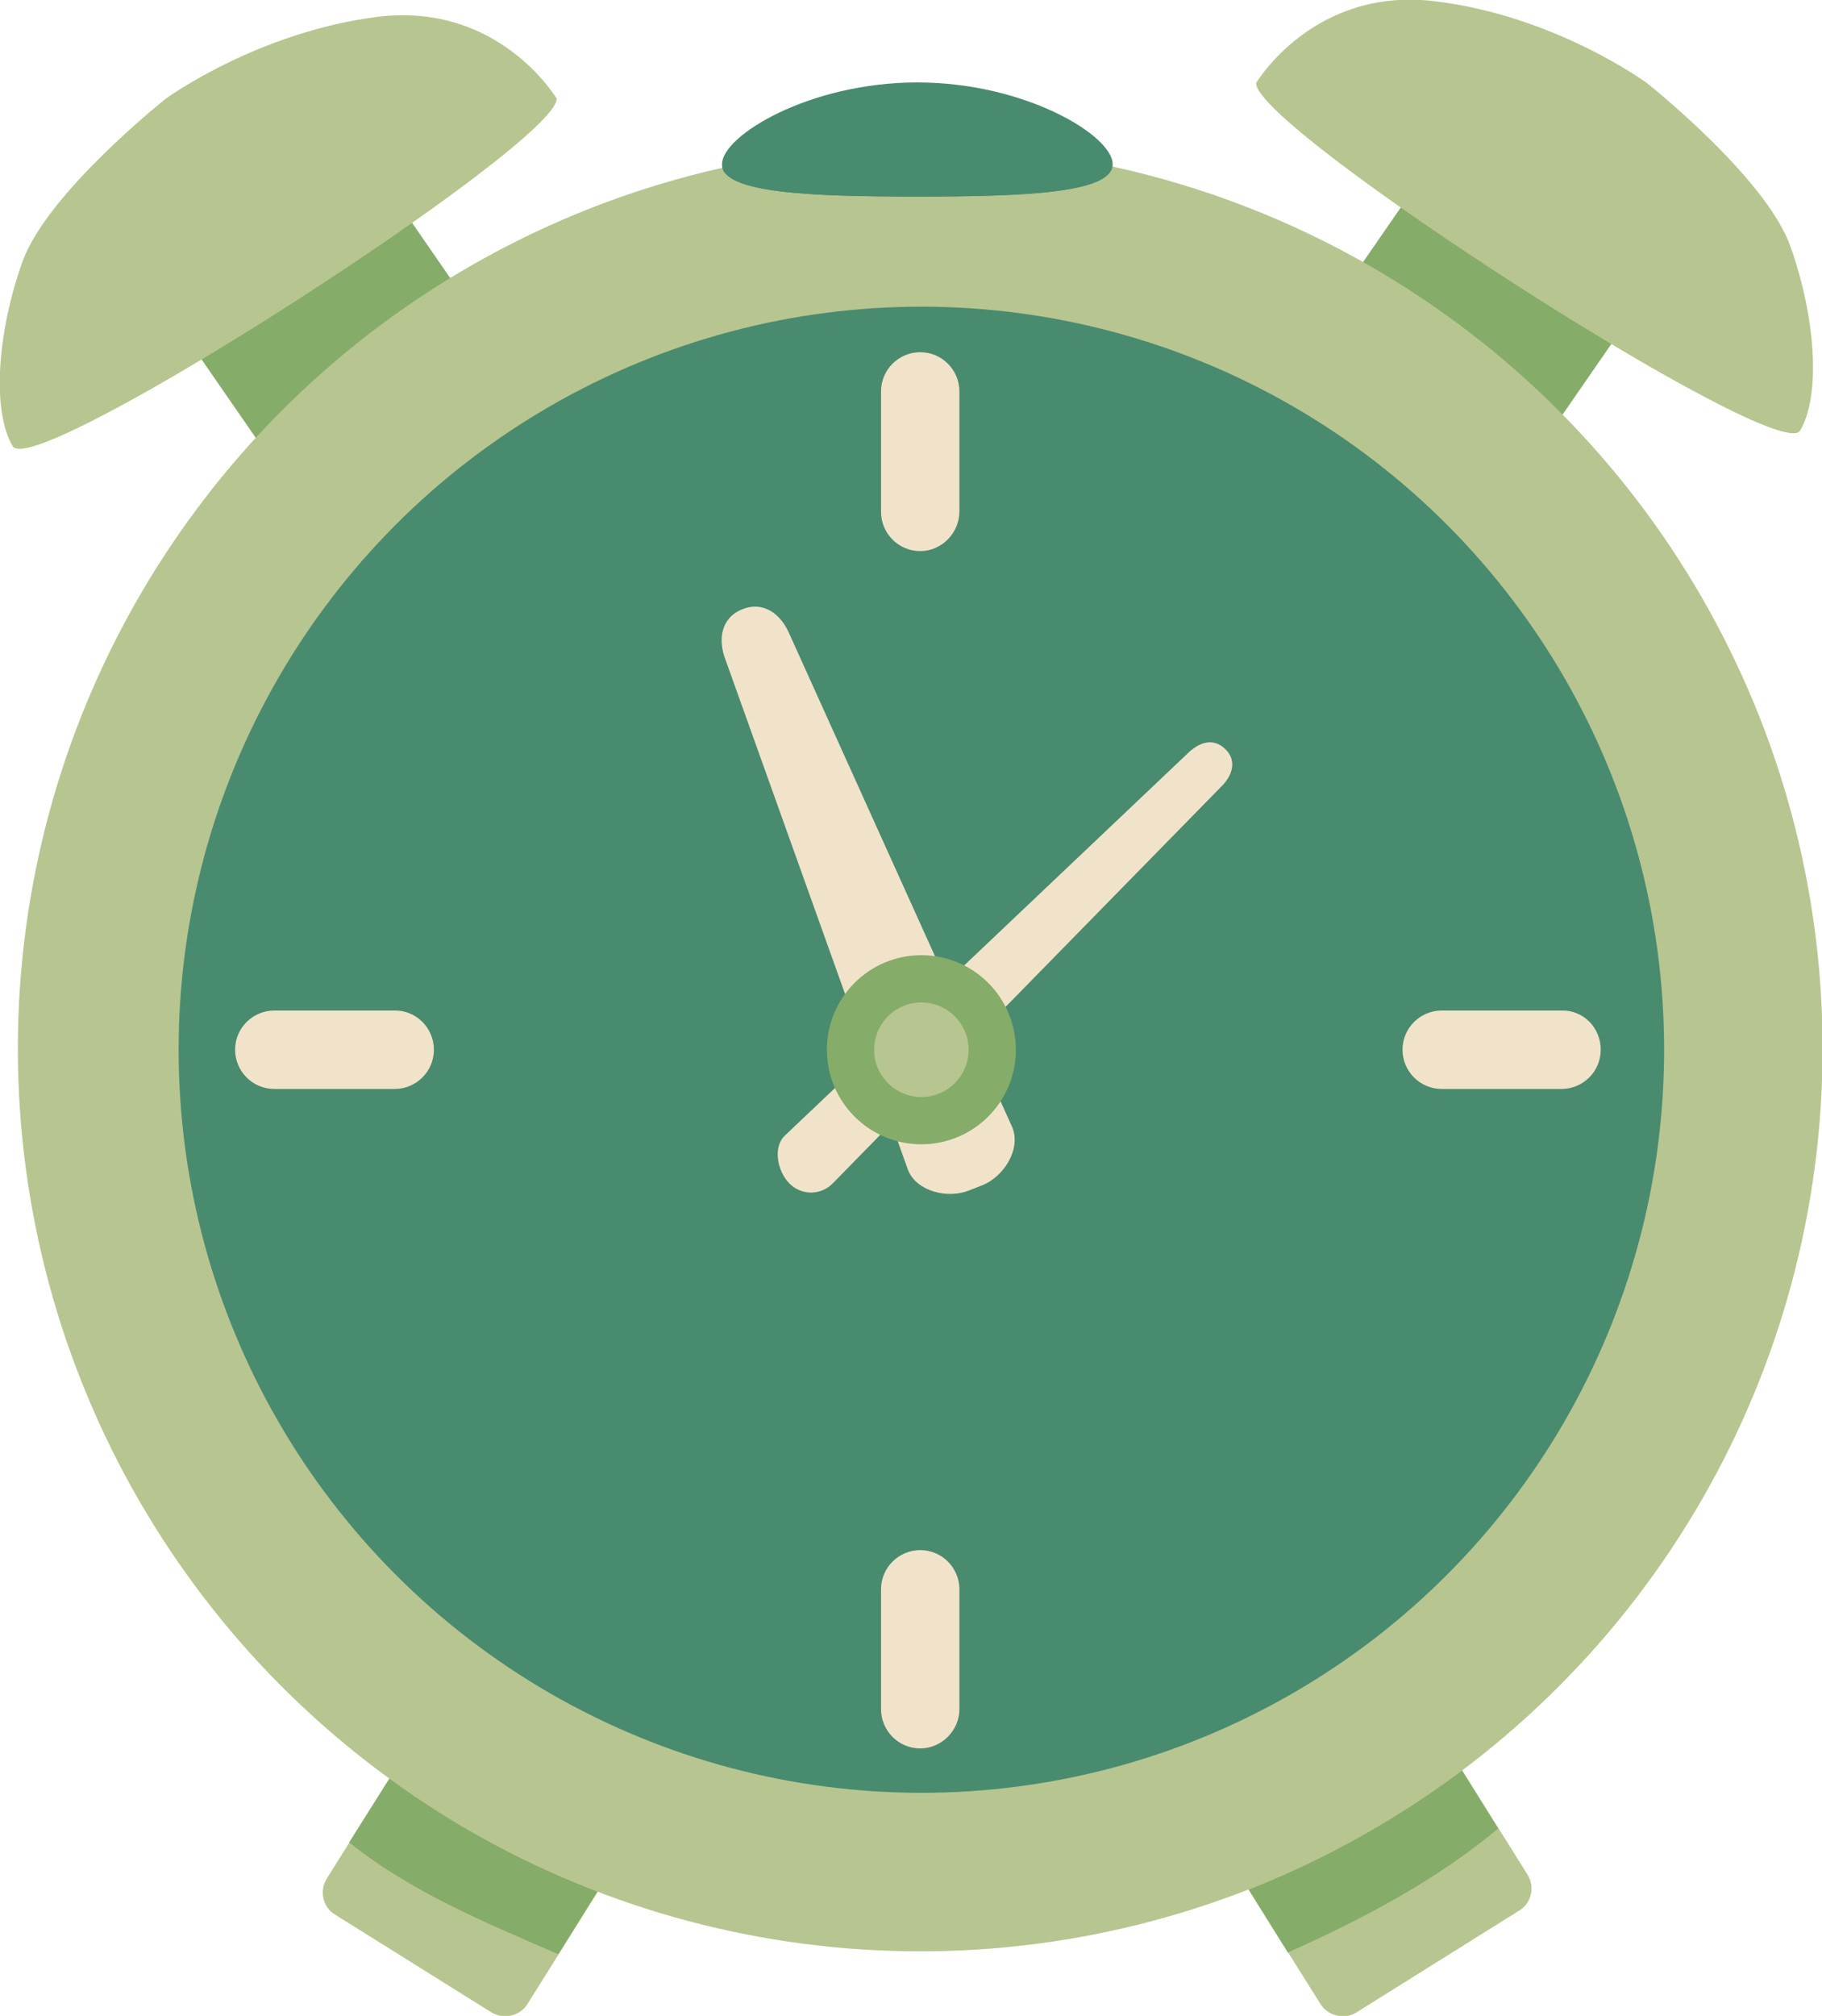 <svg xmlns="http://www.w3.org/2000/svg" x="0px" y="0px" viewBox="0 0 316.2 349.7" style="vertical-align: middle; max-width: 100%; width: 100%;" width="100%"><g>
	<path d="M85.3,349.1l-27.2-17c-2.1-1.3-2.7-4.1-1.4-6.2l22.5-35.9c1.3-2.1,4.1-2.7,6.2-1.4l27.2,17    c2.1,1.3,2.7,4.1,1.4,6.2l-22.5,35.9C90.2,349.7,87.5,350.4,85.3,349.1z" fill="rgb(183, 197, 144)"></path>
	<path d="M235.4,349.1l28.3-17.7c2.1-1.3,2.7-4.1,1.4-6.2l-22.5-35.9c-1.3-2.1-4.1-2.7-6.2-1.4l-28.3,17.7    c-2.1,1.3-2.7,4.1-1.4,6.2l22.5,35.9C230.5,349.7,233.3,350.4,235.4,349.1z" fill="rgb(183, 197, 144)"></path>
	<g>
		<g>
			<path d="M67.6,308.5l-7,11.1c10.7,8.6,23.6,13.9,36.3,19.4l6.8-10.9C90.8,323.2,78.6,316.6,67.6,308.5z" fill="rgb(133,172,105)"></path>
			<path d="M216.7,327.8l6.8,10.9c13-5.8,25.7-12.5,36.5-21.5l-6.3-10.1C242.5,315.5,230,322.5,216.7,327.8z" fill="rgb(133,172,105)"></path>
		</g>
	</g>
	
		<rect x="35" y="37.3" transform="matrix(0.823 -0.569 0.569 0.823 -21.576 42.123)" width="43.5" height="36.6" fill="rgb(133,172,105)"></rect>
	
		<rect x="236.1" y="34.7" transform="matrix(-0.823 -0.569 0.569 -0.823 439.908 243.251)" width="43.5" height="36.6" fill="rgb(133,172,105)"></rect>
	<path d="M96.6,17.1c0,0-9.9-16.7-30.9-14.2c-21,2.6-36.9,14.2-36.9,14.2S8.2,33.4,3.9,45.4c-4.3,12-5.4,25.7-1.7,32    C5.9,83.6,97,24.8,96.6,17.1z" fill="rgb(183, 197, 144)"></path>
	<path d="M218,14.4c0,0,9.9-16.7,30.9-14.2s36.9,14.2,36.9,14.2s20.6,16.3,24.9,28.3c4.3,12,5.4,25.7,1.7,32    C308.8,80.9,217.6,22.2,218,14.4z" fill="rgb(183, 197, 144)"></path>
	<circle cx="159.7" cy="181.9" r="156.6" fill="rgb(183, 197, 144)"></circle>
	<circle cx="159.9" cy="182.1" r="128.9" fill="rgb(73,139,111)"></circle>
	<path d="M75.3,182.1L75.3,182.1c0,3.8-3.1,6.8-6.8,6.8H47.6c-3.8,0-6.8-3.1-6.8-6.8l0,0c0-3.8,3.1-6.8,6.8-6.8h20.8    C72.2,175.2,75.3,178.3,75.3,182.1z" fill="#F1E3C9"></path>
	<path d="M277.8,182.1L277.8,182.1c0,3.8-3.1,6.8-6.8,6.8h-20.8c-3.8,0-6.8-3.1-6.8-6.8l0,0c0-3.8,3.1-6.8,6.8-6.8H271    C274.8,175.2,277.8,178.3,277.8,182.1z" fill="#F1E3C9"></path>
	<path d="M159.7,95.6L159.7,95.6c-3.8,0-6.8-3.1-6.8-6.8V67.9c0-3.8,3.1-6.8,6.8-6.8l0,0c3.8,0,6.8,3.1,6.8,6.8v20.8    C166.5,92.5,163.4,95.6,159.7,95.6z" fill="#F1E3C9"></path>
	<path d="M159.7,303.3L159.7,303.3c-3.8,0-6.8-3.1-6.8-6.8v-20.8c0-3.8,3.1-6.8,6.8-6.8l0,0c3.8,0,6.8,3.1,6.8,6.8    v20.8C166.5,300.2,163.4,303.3,159.7,303.3z" fill="#F1E3C9"></path>
	<path d="M211.8,136.6l-67.3,68.7c-2.1,2.1-5.4,2.1-7.5,0l0,0c-2.1-2.1-2.9-6.3-0.8-8.3l69.8-66.2    c2.1-2.1,4.6-2.9,6.7-0.8l0,0C214.7,132,213.9,134.6,211.8,136.6z" fill="#F1E3C9"></path>
	<path d="M170.5,205.6l-2.3,0.9c-3.7,1.5-9.1,0.2-10.6-3.5L126,114.7c-1.5-3.7-0.9-7.5,2.8-9l0,0    c3.7-1.5,6.8,0.8,8.3,4.5l38.6,85.4C177.2,199.4,174.2,204.1,170.5,205.6z" fill="#F1E3C9"></path>
	<circle cx="159.9" cy="182.1" r="16.4" fill="rgb(133,172,105)"></circle>
	<circle cx="159.9" cy="182.1" r="8.2" fill="rgb(183, 197, 144)"></circle>
	<g>
		<g>
			<path d="M193.1,28.5c0,5-15.2,5.6-33.9,5.6s-33.9-0.6-33.9-5.6c0-5,15.2-14.2,33.9-14.2S193.1,23.5,193.1,28.5z" fill="rgb(73,139,111)"></path>
			<g>
				<path d="M184.9,20.5c1.9,1.7,3,3.3,3,4.6c0,5-15.2,5.6-33.9,5.6c-12.1,0-22.7-0.3-28.7-1.8       c0.8,4.6,15.6,5.2,33.8,5.2c18.7,0,33.9-0.6,33.9-5.6C193.1,26.3,190,23.2,184.9,20.5z" fill="rgb(73,139,111)"></path>
			</g>
		</g>
	</g>
</g></svg>